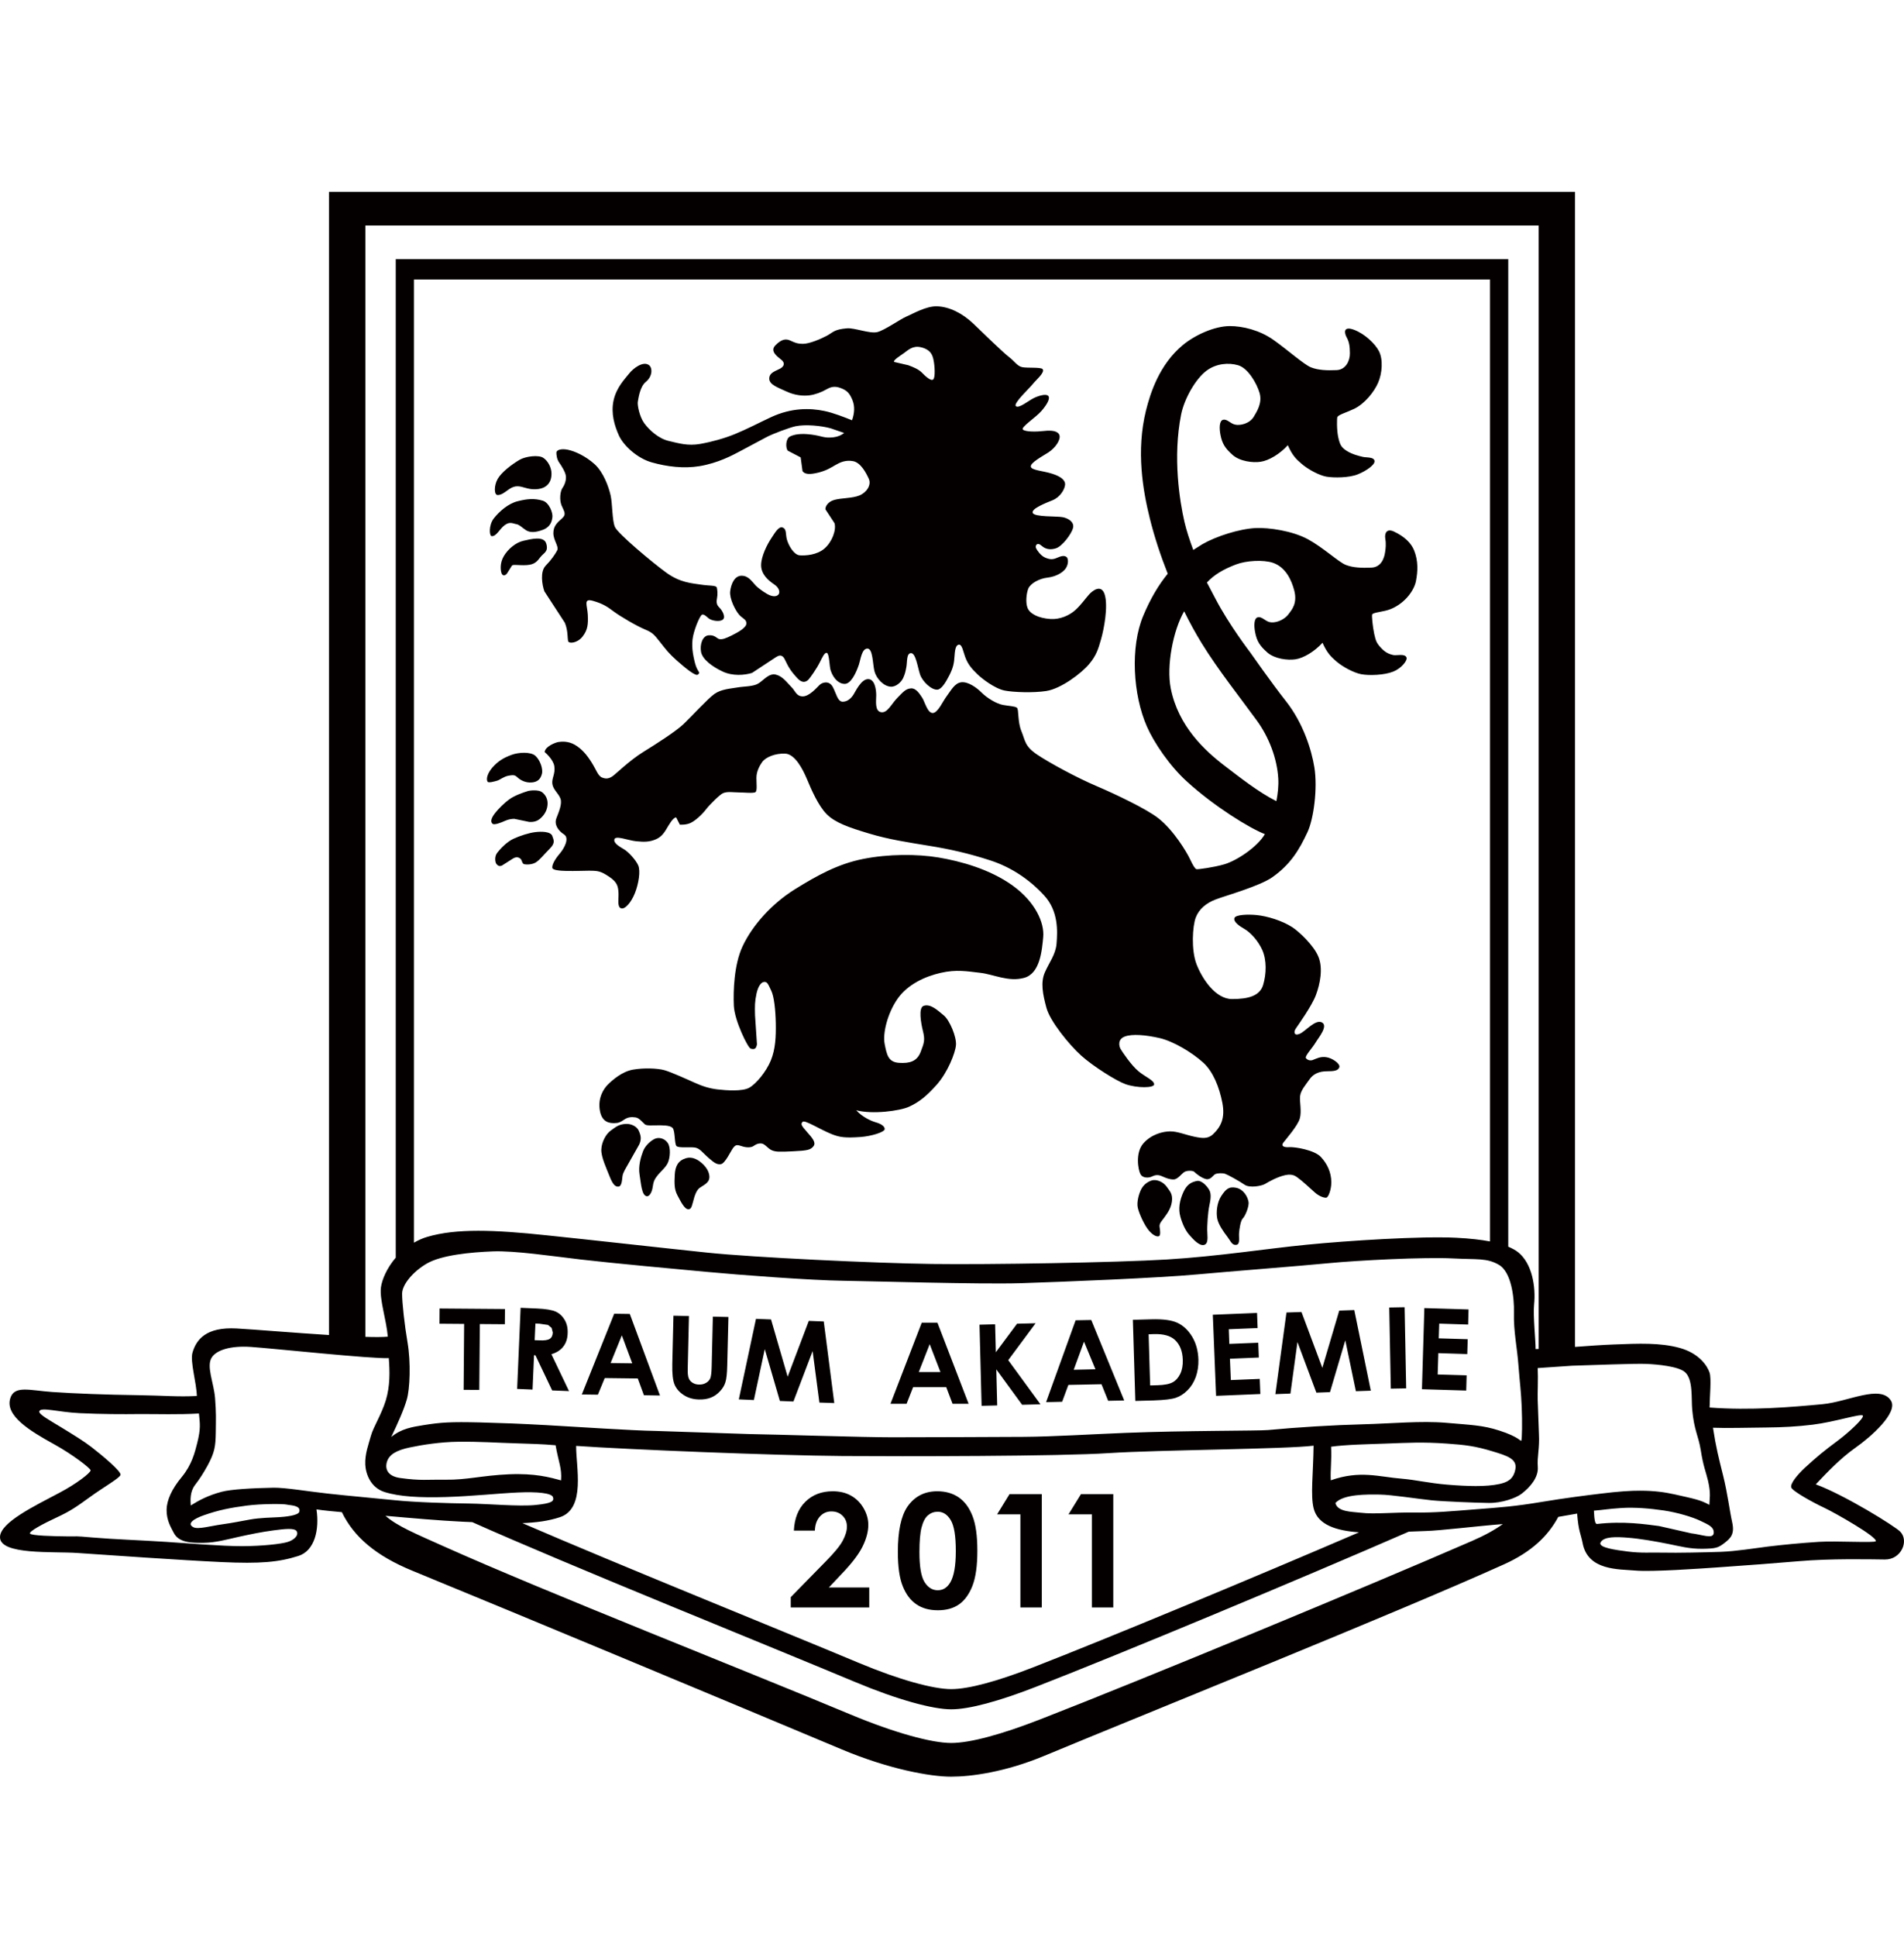 <!DOCTYPE svg PUBLIC "-//W3C//DTD SVG 1.1//EN" "http://www.w3.org/Graphics/SVG/1.1/DTD/svg11.dtd"><svg xmlns="http://www.w3.org/2000/svg" width="60" height="61" viewBox="0 0 60 61" overflow="visible"><path fill="#040000" d="M27.39 50h-1.271l.4-.423c.32-.333.542-.622.662-.866.121-.244.181-.474.181-.684 0-.18-.049-.354-.148-.525-.101-.173-.233-.304-.398-.396-.167-.093-.357-.137-.574-.137-.351 0-.638.11-.863.331-.223.221-.344.523-.362.908h.662c.006-.186.059-.333.155-.441.097-.108.218-.163.364-.163.144 0 .262.045.353.136.091.09.138.203.138.341 0 .133-.045.281-.132.445-.088.164-.267.381-.534.651l-1.104 1.127v.324h2.473v-.628zM28.878 50.53c.183.125.407.187.677.187.268 0 .491-.062.667-.186.176-.123.317-.317.421-.58.104-.265.156-.634.156-1.106 0-.47-.05-.836-.154-1.099-.103-.264-.248-.458-.436-.586-.189-.128-.413-.191-.674-.191-.401 0-.714.162-.939.484-.201.295-.302.771-.302 1.426 0 .469.051.829.156 1.085.102.254.244.442.428.566zm.164-2.426c.047-.181.116-.308.204-.381.09-.074.191-.109.305-.109.168 0 .305.088.411.267.106.178.158.502.158.971 0 .463-.058.793-.175.991-.098.162-.228.244-.394.244-.17 0-.309-.087-.417-.26-.107-.171-.16-.483-.16-.935-.001-.347.022-.609.068-.788zM32.155 50.628h.675v-3.569h-1.017l-.392.637h.734zM34.408 50.628h.674v-3.569h-1.017l-.393.637h.736zM59.881 48.24c-.166-.169-1.745-1.151-2.662-1.489.37-.389.772-.814 1.255-1.156.468-.328 1.356-1.104 1.113-1.483-.331-.516-1.353.04-2.15.114-.968.092-2.285.204-3.563.105.003-.365.061-.906-.001-1.099-.071-.211-.324-.604-.936-.776-.62-.171-1.286-.141-2.086-.11-.376.014-.807.046-1.218.076v-36.38h-39.266v36.006c-1.101-.069-2.343-.174-2.909-.206-.973-.054-1.275.357-1.392.76-.081.276.126.944.137 1.366-.616.032-.993-.013-1.914-.027-.923-.012-1.928-.049-2.645-.099-.716-.05-1.2-.22-1.323.208-.158.542.612 1.013 1.388 1.441.592.327 1.146.758 1.146.819 0 .082-.464.434-.963.696-.824.438-1.888.946-1.892 1.407-.006.571 1.674.446 2.442.5.903.062 3.307.23 4.535.286 1.229.057 1.808.003 2.424-.192.522-.164.667-.837.572-1.467.238.036.535.064.8.087.379.78 1.067 1.372 2.231 1.849 3.456 1.417 10.022 4.155 13.529 5.626 1.49.624 2.787.856 3.438.856.639 0 1.708-.145 2.934-.655 3.324-1.382 11.047-4.479 14.496-6.035.866-.392 1.384-.893 1.704-1.492l.595-.104c.044.569.118.644.173.93.165.876 1.147.816 1.658.864.511.047 2.053-.062 2.615-.101.972-.068 1.735-.125 2.556-.195.968-.083 2.183-.059 2.695-.052.514.007.77-.585.484-.878zm-48.367-41.137h36.973v35.385l-.096.002c.003-.244-.083-1.062-.048-1.398.06-.569-.065-1.298-.499-1.648-.078-.063-.184-.122-.315-.178v-31.102h-35.058v31.448c-.28.327-.435.692-.467.938-.048.377.172 1.021.217 1.55-.163.015-.411.015-.707.006v-35.003zm6.642 38.437c1.603.113 6.234.302 8.395.319 1.898.014 6.863.011 8.401-.092 1.539-.101 5.57-.123 6.443-.234-.012.896-.102 1.565.002 1.976.129.522.719.703 1.43.753-3.297 1.419-7.947 3.35-10.271 4.253-1.122.437-2.03.686-2.581.686-.561 0-1.634-.291-2.912-.827-2.684-1.121-7.487-3.056-10.602-4.401.433-.018.821-.067 1.186-.188.822-.276.5-1.595.509-2.245zm-2.127.895c-.831.036-1.32.18-1.991.17-.578-.008-.77.038-1.429-.054-.37-.052-.484-.261-.419-.498.069-.249.318-.378.724-.464.395-.084.974-.173 1.513-.179.745-.008 1.198.031 1.807.048.508.017.833.023 1.274.062.095.545.202.718.172 1.107-.347-.096-.822-.229-1.651-.192zm25.917-.869c.462-.066 1.189-.079 1.707-.098.695-.025 1.169-.056 1.948 0 .567.041.879.074 1.438.245.448.136.778.235.714.564-.063.329-.268.41-.5.463-.426.093-1.018.072-1.644.021-.593-.049-1.006-.153-1.436-.188-.708-.055-1.312-.275-2.237.051-.017-.335.032-.609.01-1.058zm5.303-.508c-.526-.171-.883-.175-1.678-.245-.789-.068-1.738.025-2.613.047-.917.023-2.096.094-3 .181-.288.027-2.632.015-4.465.088-1.048.041-2.314.12-3.221.126-.908.006-2.949.012-4.16.014-.864.002-3.692-.09-4.507-.102l-2.939-.098c-.744-.011-2.398-.125-3.453-.183-.908-.049-1.295-.063-2.087-.085-.927-.022-1.226-.003-1.772.084-.362.059-.702.108-1.025.375.213-.448.394-.848.49-1.179.098-.331.131-1.165.024-1.795-.094-.553-.174-1.267-.171-1.546.003-.276.334-.686.778-.943.466-.269 1.374-.355 2.072-.383.699-.028 1.899.153 2.775.255 1.041.121 2.994.3 3.934.387 1.099.103 3.326.27 4.336.283.837.011 4.292.116 5.596.077 1.399-.044 4.364-.166 5.556-.276 1.062-.098 3.14-.257 4.179-.357.865-.084 2.982-.195 3.897-.147.748.039 1.06-.021 1.439.201.392.227.487 1.031.474 1.504-.016.594.103 1.104.146 1.707.039.515.078.765.099 1.268.02.448.011 1.021-.012 1.057s-.072-.116-.692-.315zm-.294-5.957c-.28-.054-.629-.094-1.062-.116-1.125-.056-3.412.091-4.706.218-1.279.125-2.773.365-4.413.466-1.642.098-5.603.165-7.394.141-1.792-.023-5.651-.206-7.091-.357-1.568-.164-3.566-.391-5.077-.547-1.632-.172-2.829-.221-3.753.052-.152.045-.286.108-.415.182v-30.337h33.91v30.298zm-37.893 9.466c-.204.062-.788.129-1.427.131-.638.003-1.804-.097-2.384-.134-.823-.054-1.673-.082-2.325-.138s-.413-.03-.814-.036c-.4-.004-1.138-.02-1.167-.09-.029-.072.423-.312.84-.506.408-.189.601-.316 1.051-.644.436-.318.931-.591.962-.697.031-.104-.552-.594-.921-.88-.235-.182-.574-.389-.942-.614-.359-.22-.732-.418-.695-.512.055-.138.587.029 1.268.062.683.033 1.364.035 1.898.028.535-.002 1.226.021 1.863-.017.034.331.059.474-.053.925-.079.316-.174.693-.491 1.078-.318.383-.469.733-.475 1.026-.004.343.144.569.228.733.155.302.543.318.942.311.391-.007.746-.11 1.103-.189.356-.077.702-.152 1.109-.205.359-.047.648-.078.716.027.08.135-.096.285-.286.341zm.371-.953c-.034.123-.472.161-.643.171-.222.012-.593.018-.905.073-.313.056-.561.108-.873.151-.379.053-.766.167-.914.094-.226-.11.006-.267.326-.379.464-.163.847-.238 1.356-.304.457-.059 1.135-.058 1.253-.032.119.028.455.02.4.226zm-.816-.757c-.654.012-1.338.05-1.63.128-.447.119-.728.277-.976.431-.01-.157-.03-.431.136-.646.141-.182.263-.372.391-.604.229-.422.255-.607.262-1.054.005-.447.014-.599-.023-1.081-.039-.482-.285-1.005-.101-1.28.146-.221.564-.372 1.23-.328.667.044 3.825.382 4.346.352.032.416.044.873-.094 1.33-.141.456-.389.832-.468 1.112-.077.282-.194.572-.179.915.014.286.165.722.607.861.468.147 1.113.182 1.927.158.816-.024 1.664-.116 2.271-.143.609-.028 1.067.016 1.109.146.043.129-.034.196-.553.248-.52.052-1.456-.037-2.095-.046-.636-.008-1.698-.038-2.349-.106-.651-.067-1.392-.13-2.1-.208-.62-.067-1.326-.19-1.711-.185zm24.171 7.293c-1.224.477-2.214.747-2.814.747-.611 0-1.781-.317-3.176-.899-3.309-1.384-9.598-3.854-12.811-5.293-.898-.402-1.471-.638-1.839-.963.787.07 1.715.152 2.416.185l.317.014c3.063 1.367 8.964 3.739 12.082 5.042 1.324.554 2.433.854 3.014.854.569 0 1.509-.257 2.667-.708 2.683-1.042 8.366-3.412 11.751-4.888l.526-.02c.44-.009 1.621-.155 2.438-.219-.256.183-.571.359-.972.532-3.273 1.425-10.435 4.388-13.599 5.616zm15.791-6.845c-.84.141-1.312.174-2.083.233-.772.06-1.257.109-1.925.101-.667-.009-1.258.059-1.686.007-.287-.034-.734-.023-.803-.307.254-.284 1.004-.271 1.39-.266.385.005 1.16.13 1.646.181.354.036 1.378.077 1.793.083.415.006.863-.153 1.042-.292.271-.209.533-.516.507-.845-.025-.329.061-.565.036-1.035l-.039-1.071c-.007-.227.017-.664 0-1.005l1.08-.074c.593-.017 2.008-.074 2.35-.057.341.015.998.075 1.209.257.264.229.197.831.23 1.182.057.645.198.832.268 1.269.083.531.159.67.229.966.099.424.047.575.044.765-.284-.158-.47-.188-1.094-.33-.326-.072-.646-.115-1.086-.116-.283-.002-.675.021-1.275.096-.402.049-1.071.131-1.833.258zm1.649.275c.305-.024.429-.055.873-.084.402-.027.901.014 1.33.078.429.064.904.206 1.155.327.251.121.429.19.419.379-.011.211-.382.049-.709.014l-1.015-.23c-.414-.053-1.106-.163-1.956-.065-.054.005-.085-.112-.097-.419zm7.093.982c-.608.039-1.164.095-1.595.147-.43.054-1.019.15-1.494.168-.475.016-1.38.036-1.828.025-.381-.009-.677.02-1.102-.034-.37-.048-.954-.121-.863-.29.103-.188.492-.176.861-.146.371.027.873.116 1.258.193.383.076.68.161 1.096.156.415-.007.488-.029.684-.18.194-.15.331-.276.248-.653-.084-.378-.144-.898-.284-1.465-.141-.567-.226-.89-.321-1.515.445.018 1.093-.003 1.657-.007.562-.005.998-.03 1.484-.089.696-.085 1.521-.358 1.579-.287.059.071-.447.536-.78.784-.468.348-.646.495-1.039.855-.247.229-.476.509-.434.627.042.118.697.479 1.037.637.338.158 1.69.927 1.624 1.054-.032.059-1.245-.015-1.788.02zM13.85 41.692l.776.006-.016 2.076.494.003.017-2.075.788.006.004-.479-2.06-.016zM17.75 42.413c.086-.109.133-.247.138-.416.008-.159-.022-.3-.09-.419-.069-.12-.161-.208-.278-.264-.117-.055-.318-.089-.599-.101l-.515-.022-.11 2.554.486.021.047-1.082.044.002.527 1.107.531.021-.555-1.161c.165-.05.291-.131.374-.24zm-.748-.197l-.153-.005.024-.525.132.006.265.039.113.093.037.147c-.005.094-.037.16-.097.198-.06.039-.167.055-.321.047zM19.355 41.377l-1.02 2.543.506.007.216-.523 1.041.013.194.528.506.008-.951-2.569-.492-.007zm-.113 1.554l.354-.872.328.881-.682-.009zM22.426 43.061c-.004.171-.019.287-.042.348-.026.059-.07.108-.133.146-.063.038-.138.056-.224.054-.08-.002-.148-.021-.206-.059-.057-.036-.097-.084-.119-.144-.024-.06-.034-.16-.03-.303l.038-1.653-.488-.011-.036 1.522c-.007.306.018.523.073.651.056.13.152.239.287.327s.295.135.48.139c.141.004.266-.016.374-.058.108-.042.204-.109.288-.2.084-.089.141-.184.171-.284.033-.098.052-.276.058-.534l.037-1.522-.49-.012-.038 1.593zM25.487 41.603l-.666 1.758-.524-1.804-.474-.018-.541 2.536.475.021.343-1.604.476 1.633.427.017.605-1.589.213 1.622.469.016-.331-2.57zM29.047 41.659l-.986 2.556h.507l.207-.526h1.043l.2.526h.506l-.983-2.556h-.494zm-.094 1.555l.344-.878.339.878h-.683zM32.635 41.677l-.585.015-.669.899-.022-.881-.492.013.066 2.555.491-.012-.028-1.136.814 1.115.578-.015-1.016-1.39zM33.896 41.584l-.931 2.578.506-.012.197-.531 1.043-.021.21.522.506-.011-1.038-2.534-.493.009zm-.06 1.559l.324-.886.36.87-.684.016zM37.109 41.666c-.183-.087-.46-.124-.832-.113l-.577.016.077 2.555.583-.016c.331-.011.564-.039.696-.084.134-.046.256-.125.367-.237.112-.112.199-.251.26-.418.059-.168.087-.35.082-.546-.009-.277-.074-.518-.197-.722-.123-.203-.275-.347-.459-.435zm.082 1.608c-.06.123-.14.211-.239.264-.099.055-.259.085-.481.092l-.227.006-.048-1.611.166-.006c.302-.009.523.053.664.184.155.145.238.353.246.625.006.174-.021.323-.081.446zM38.787 43.467l-.029-.672.911-.038-.018-.467-.912.037-.017-.461.909-.037-.018-.477-1.394.057.103 2.555 1.395-.058-.019-.476zM42.203 41.279l-.533 1.803-.657-1.759-.473.016-.35 2.571.475-.018.221-1.623.596 1.594.429-.016.483-1.632.334 1.602.47-.016-.521-2.539zM43.828 43.737l-.049-2.556.484-.009.049 2.556zM44.809 43.755l1.395.042.013-.479-.912-.027.021-.672.911.029.015-.468-.913-.027.015-.464.911.029.013-.476-1.393-.042zM17.404 26.33c-.052-.145-.351-.145-.539-.121-.187.022-.479.113-.688.211-.209.097-.418.32-.509.441-.09.119-.068.294-.023.352.069.083.114.066.167.052l.365-.232c.12-.066.196-.014.233.023.037.036.043.149.111.164.069.016.248.016.368-.06.12-.075.239-.232.426-.42.186-.186.141-.268.089-.41zM15.675 24.586c.088-.03.199-.124.337-.152.218-.044.228-.004.315.069.087.073.236.156.426.142.189-.014.281-.107.324-.269.043-.16-.059-.438-.204-.57-.146-.132-.526-.117-.761-.028-.233.087-.411.186-.595.396-.15.173-.208.362-.15.449.029.042.22-.009.308-.037zM15.684 15.592c.179 0 .315-.195.495-.255.179-.061.329.029.51.06.18.03.405.015.54-.104.092-.08.15-.196.15-.376 0-.181-.104-.392-.254-.494-.151-.106-.565-.05-.752.059-.254.15-.569.391-.689.601s-.119.509 0 .509zM37.711 37.197c-.147.033-.301.086-.421.352-.12.268-.163.524-.093.774.068.248.179.465.292.584.109.121.309.353.463.301.095-.031.111-.146.095-.369-.018-.224.025-.697.061-.859.034-.163.076-.362 0-.498-.078-.139-.252-.319-.397-.285zM36.294 37.18c-.138.043-.258.139-.327.268-.069.128-.155.403-.112.593.043.189.214.566.36.729.146.164.258.188.309.164.053-.026.037-.182.018-.292-.018-.112.087-.206.14-.284.05-.077.213-.258.247-.507.035-.25-.068-.335-.163-.474-.094-.137-.308-.247-.472-.197zM36.143 22.887c.222.502.711 1.232 1.264 1.732.854.778 1.968 1.466 2.453 1.653-.232.401-.881.834-1.281.951-.33.096-.839.165-.877.153-.039-.013-.103-.103-.203-.319-.102-.216-.51-.903-.993-1.283-.379-.299-1.36-.763-1.957-1.018-.598-.253-1.474-.725-1.867-.99-.396-.268-.369-.433-.495-.737-.126-.307-.076-.687-.141-.738-.064-.051-.243-.051-.443-.089-.204-.038-.495-.216-.661-.38-.165-.166-.432-.357-.648-.333-.216.026-.331.269-.458.433-.128.167-.28.535-.445.535-.166 0-.254-.368-.331-.483-.077-.115-.191-.306-.356-.292-.167.012-.247.119-.42.292-.19.19-.318.496-.521.457-.204-.037-.151-.367-.151-.533s-.04-.509-.255-.509c-.217 0-.394.382-.458.483-.063.102-.178.229-.343.229s-.204-.268-.317-.472c-.115-.203-.33-.141-.419-.05-.089.088-.318.354-.522.354-.204 0-.233-.17-.356-.291-.152-.154-.28-.344-.495-.395-.217-.051-.382.178-.547.279-.165.102-.458.089-.674.128-.217.037-.496.051-.712.202-.215.153-.737.726-.978.954-.243.229-.838.61-1.271.877-.432.268-.853.687-.966.764-.114.075-.203.089-.329.037-.128-.051-.179-.242-.332-.482-.152-.241-.306-.42-.521-.547-.217-.127-.433-.102-.521-.089-.09.013-.42.141-.433.317 0 0 .271.222.305.445.038.241-.088.381-.062.559.025.179.19.293.254.458.063.166-.05.42-.127.623s.063.395.241.509c.178.115.013.432-.14.61-.152.177-.245.354-.229.444.025.14.84.089 1.145.089.304 0 .38.013.648.191.266.178.279.317.292.495.013.179-.05.446.076.496.127.051.331-.19.444-.483.115-.292.178-.687.103-.864-.077-.179-.317-.433-.446-.508-.126-.076-.342-.191-.305-.318.039-.127.434.038.687.063.255.025.419.025.623-.063.203-.089.28-.241.394-.432.115-.191.192-.256.242-.256l.116.229s.189.013.329-.051c.142-.063.357-.25.496-.432.129-.168.443-.47.534-.509.143-.062.319-.025.483-.025.166 0 .498.038.546-.013.052-.051.025-.255.025-.444 0-.191.089-.37.179-.496.113-.157.407-.28.726-.268.316.014.557.496.687.802.127.305.355.839.622 1.106.266.267.698.418 1.334.608.634.191 1.236.279 1.867.383.681.109 1.281.244 1.972.47.645.212 1.219.597 1.676 1.094.458.495.426 1.132.394 1.525-.028.339-.229.585-.368.902-.141.318-.064.698.05 1.118.114.421.712 1.157 1.093 1.501.387.348 1.117.803 1.398.902.357.127.917.127.903 0-.013-.128-.285-.231-.496-.408-.226-.188-.507-.608-.56-.698-.051-.088-.101-.305.128-.393.229-.09.663-.053 1.107.049.426.1 1.018.451 1.372.775.306.28.503.768.598 1.26.091.476-.038.75-.292.991-.165.156-.349.129-.597.077-.281-.06-.522-.166-.75-.166-.228 0-.598.089-.853.381-.254.293-.165.827-.088.967s.28.114.355.076c.078-.038.179-.076.319-.013.139.062.241.103.368.103s.241-.166.332-.229c.089-.063.279-.052.318-.013.037.038.214.19.368.229.152.038.227-.118.292-.152.074-.039.242-.038.318-.012.075.024.445.228.611.343.165.114.546.037.648-.026.102-.062.394-.229.647-.279.254-.051.344.063.42.114.077.051.356.306.496.432.14.128.305.179.367.166.064-.014.155-.254.155-.482 0-.312-.129-.586-.331-.801-.204-.218-.814-.318-.992-.307-.179.013-.267-.038-.191-.14.076-.102.458-.534.521-.763.065-.229-.011-.529.009-.705.022-.187.183-.362.296-.526.115-.167.292-.257.559-.257.203 0 .343-.013.382-.126.037-.115-.239-.298-.42-.318-.178-.021-.273.033-.419.09-.07.026-.165.01-.216-.063-.039-.058.216-.331.304-.483.089-.152.407-.521.205-.636-.205-.114-.521.279-.7.355-.176.077-.204-.051-.126-.164.076-.115.508-.713.634-1.057.129-.342.23-.838.077-1.207-.151-.368-.625-.801-.822-.928-.324-.209-.789-.348-1.123-.382-.283-.027-.656-.013-.698.09-.049.12.167.264.3.339.205.115.442.377.574.667.146.325.131.761.029 1.104-.103.343-.458.445-.98.445-.521 0-.94-.636-1.118-1.093-.177-.459-.127-1.209-.026-1.475.102-.268.333-.458.636-.572.312-.119 1.376-.414 1.78-.699.572-.405.846-.86 1.106-1.42.194-.415.322-1.374.216-2.039-.091-.561-.356-1.4-.899-2.088-.439-.554-1.132-1.545-1.132-1.545s-.662-.86-1.093-1.691l-.262-.498c.227-.244.511-.413.916-.568.325-.124.86-.153 1.162-.053.411.14.592.558.675.877.102.404-.077.602-.178.737-.162.215-.445.293-.599.255-.151-.038-.24-.178-.368-.153-.129.025-.129.267-.089.472.054.286.152.431.382.635.229.203.636.254.889.217.255-.038.598-.242.852-.521.142.317.263.438.434.585.205.177.56.364.788.406.254.047.731.03 1.011-.084.264-.108.445-.35.416-.438-.048-.142-.321-.057-.423-.083-.099-.023-.227-.062-.365-.207-.152-.159-.181-.228-.231-.457-.049-.228-.083-.58-.065-.614.044-.073.369-.077.6-.175.469-.201.729-.611.779-.871.061-.313.075-.637-.055-.966-.095-.239-.306-.443-.641-.6-.23-.106-.297.062-.269.227.029.17.01.312-.005.414-.031.233-.142.484-.434.497s-.583.005-.814-.089c-.22-.09-.718-.552-1.184-.804-.495-.269-1.237-.372-1.644-.354-.52.025-1.246.259-1.678.506l-.292.184c-.118-.313-.218-.624-.278-.883-.149-.643-.374-2.033-.106-3.379.102-.509.464-1.138.808-1.389.301-.221.686-.255.991-.166s.584.561.676.878c.088.317-.092.584-.181.737-.133.23-.443.292-.598.253-.15-.036-.241-.177-.368-.152-.127.026-.127.268-.088.471.054.288.153.433.381.636.23.204.636.255.889.216.255-.038.599-.241.853-.521.14.317.26.438.433.585.205.177.559.368.786.406.229.039.714.039.992-.076.266-.108.522-.292.522-.406 0-.148-.267-.114-.369-.141-.1-.024-.331-.076-.508-.19-.18-.114-.216-.203-.268-.433-.049-.228-.044-.603-.025-.636.043-.073.303-.146.529-.255.332-.161.629-.533.754-.824.128-.293.162-.729.025-.993-.116-.227-.444-.546-.787-.673s-.305.102-.228.241.099.276.101.496c.004.235-.127.521-.418.534-.294.013-.583.005-.814-.089-.22-.09-.749-.561-1.181-.865-.432-.305-.967-.434-1.373-.433-.487.002-1.105.285-1.487.604-.734.613-1.018 1.51-1.152 2.049-.319 1.28-.097 2.535.12 3.409.141.568.335 1.158.564 1.738-.287.351-.544.78-.77 1.319-.417.987-.327 2.496.115 3.498zm1.173-3.634c.173.353.358.691.551 1.004.513.835 1.251 1.765 1.737 2.434.39.535.64 1.202.677 1.825.014.229-.012.477-.059.717-.56-.278-1.187-.776-1.605-1.094-.653-.495-1.486-1.267-1.723-2.456-.141-.712.073-1.828.422-2.43zM20.541 14.564c.478.135 1.007.2 1.503.118.587-.099 1.033-.339 1.298-.481l.803-.428c.214-.116.75-.311.926-.348.313-.065.809-.017 1.108.066l.423.146c-.089.072-.201.121-.35.138-.3.029-.332-.041-.68-.087-.344-.045-.543-.004-.672.057-.146.067-.149.361-.075.45l.406.211.059.434c.075.105.235.11.498.045.249-.061.399-.157.54-.239.143-.082.314-.165.557-.121.239.047.404.36.493.556.09.196-.074.437-.3.526-.224.09-.555.076-.78.136-.225.061-.296.226-.286.3l.286.436c.061.21-.074.586-.315.796-.241.21-.604.229-.783.216-.18-.015-.348-.301-.404-.502-.044-.164-.002-.327-.135-.375-.125-.044-.24.165-.36.346-.12.18-.316.557-.316.841 0 .286.226.48.406.601.181.119.195.271.134.33-.06.061-.16.059-.268.016-.099-.039-.316-.182-.437-.301-.119-.121-.226-.314-.45-.314-.225 0-.333.261-.361.494-.025.236.167.597.272.721.111.136.24.15.24.285 0 .137-.261.28-.453.376-.204.104-.315.14-.404.119-.073-.016-.135-.135-.331-.119-.194.014-.284.285-.241.525.047.24.362.466.677.615.314.149.69.12.93.045l.751-.495c.179-.12.245-.002.287.082.106.219.165.337.389.578.185.203.31.088.354.042.046-.045.256-.343.352-.537.079-.157.155-.326.225-.3.079.028.078.428.12.554.092.271.272.431.455.421.174-.011.33-.299.432-.6.06-.182.093-.512.271-.512.176 0 .164.497.223.719.059.222.28.467.511.482.163.011.333-.142.392-.273.059-.133.072-.192.1-.343.032-.167 0-.441.149-.441.146 0 .205.427.28.663.074.235.377.513.559.486.122-.017.251-.221.371-.457.117-.235.146-.368.161-.619.016-.251.061-.34.147-.34.09 0 .128.225.184.378.09.256.228.395.376.541.146.147.561.466.872.527.266.053.9.078 1.311.014.47-.073 1.11-.562 1.346-.843.236-.279.293-.483.382-.794.089-.309.223-1.017.117-1.387-.103-.368-.398-.129-.501-.011-.138.158-.246.318-.421.479-.193.179-.499.308-.791.288-.383-.025-.646-.166-.72-.344-.074-.177-.034-.485.024-.619.071-.16.344-.31.594-.339.251-.029.44-.133.546-.245.125-.132.135-.347.061-.406-.073-.059-.178-.027-.311.031-.131.059-.236.044-.369-.015-.132-.059-.251-.228-.28-.296-.032-.072.029-.206.176-.073.149.133.311.123.449.081.207-.065.498-.465.541-.641.045-.179-.131-.302-.324-.341-.197-.038-.886 0-.945-.133-.06-.133.424-.319.621-.399.243-.099.382-.338.397-.485s-.132-.266-.414-.354c-.28-.09-.648-.104-.665-.222-.015-.119.339-.311.548-.443.24-.155.398-.413.354-.545-.044-.134-.237-.163-.489-.134-.25.029-.588.029-.663-.045-.074-.073.414-.384.589-.59.178-.207.281-.398.208-.472-.074-.074-.315.002-.458.073-.165.082-.472.339-.561.251-.088-.088.443-.575.532-.693s.398-.369.311-.473c-.057-.065-.473-.029-.637-.06-.161-.029-.249-.191-.426-.324s-.781-.723-1.121-1.048c-.339-.323-.753-.536-1.151-.546-.338-.007-.753.236-.959.324-.206.09-.679.428-.914.488-.236.059-.719-.14-.96-.118-.406.034-.435.128-.63.233-.193.104-.555.255-.75.255-.196 0-.271-.044-.406-.104-.135-.062-.27-.047-.464.149-.198.195.088.375.194.465.105.09.088.195-.045.27-.135.075-.345.121-.345.316 0 .194.284.284.54.404.255.121.526.15.736.121.165-.022.36-.09.54-.194.18-.105.318-.084.48-.016.171.072.25.169.331.374.073.188.06.405-.018.623-.239-.096-.591-.235-.874-.293-.445-.093-1.031-.107-1.683.197-.368.171-.733.366-1.143.534-.318.129-.699.238-1.086.307-.388.068-.677-.02-.995-.095-.317-.074-.613-.345-.767-.556-.154-.212-.22-.579-.204-.673.018-.094.062-.476.252-.63.218-.176.217-.451.093-.534-.185-.123-.484.104-.614.267-.146.185-.402.438-.494.851-.089.41.031.8.169 1.105.14.31.573.718 1.037.847zm7.943-3.441c.135-.097.279-.247.539-.185.318.076.369.262.398.416.032.152.062.538-.015.599-.077.062-.272-.132-.353-.215-.107-.108-.263-.172-.432-.235l-.445-.103c-.035-.055.174-.181.308-.277zM17.214 17.123c-.075-.256-.484-.142-.721-.09-.235.052-.481.255-.615.48-.135.225-.103.458-.074.539.029.091.119.091.179 0l.15-.239c.046-.044.211 0 .466-.015s.33-.121.435-.256c.105-.133.256-.164.18-.419zM38.958 37.411c-.24-.05-.334.053-.472.258-.138.207-.164.517-.128.706.033.189.205.43.317.575.112.146.146.275.283.258.13-.016.077-.23.087-.361.008-.128.05-.411.119-.472.069-.061.208-.379.18-.524-.025-.146-.146-.387-.386-.44zM16.207 25.79l.471.098c.142.008.248-.022.344-.104s.209-.217.231-.419c.023-.202-.074-.345-.18-.42-.104-.074-.362-.053-.44-.029-.15.045-.421.142-.576.255-.159.112-.354.306-.457.44-.104.136-.163.263-.076.336.053.046.266-.036.397-.096.098-.044.203-.061.286-.061zM17.438 16.793c0 .225.181.42.121.54-.06.121-.203.322-.36.48-.185.186-.118.604-.044.812l.645.99c.107.255.076.511.107.586.028.074.284.06.45-.15s.18-.391.166-.691c-.016-.3-.151-.524.164-.435.315.089.458.189.646.33.222.165.736.465.991.57.256.104.301.181.482.405.179.226.272.354.528.579.255.225.583.498.658.438.101-.081-.012-.066-.088-.352-.074-.285-.123-.575-.063-.861.061-.285.225-.661.285-.676.061-.015.12.045.21.121.092.074.361.119.451.028.09-.089-.045-.3-.106-.358-.059-.062-.12-.12-.089-.286.03-.165.015-.255 0-.346-.015-.09-.226-.06-.51-.104-.286-.045-.646-.06-1.083-.375-.436-.315-1.531-1.231-1.621-1.441-.09-.209-.076-.72-.135-.99-.061-.271-.226-.736-.51-.991-.286-.255-.615-.405-.842-.451-.224-.045-.358.015-.358.091 0 .075.014.209.089.314.075.106.196.301.21.422.015.119-.031.27-.105.374-.075.105-.105.376-.03.556.075.181.165.271.014.405-.152.135-.273.24-.273.466zM15.487 16.884c.149.029.255-.227.421-.347.165-.119.254-.045.359-.03.104.017.195.121.315.196.121.074.285.074.525-.016.241-.09.285-.27.301-.405.015-.135-.105-.45-.301-.511-.268-.082-.494-.06-.795.016-.301.074-.586.33-.75.54-.164.21-.142.542-.075.557zM20.633 35.869c-.129.061-.303.213-.371.396-.068.182-.152.463-.108.728.047.267.062.676.236.685.054.002.123-.069.16-.205.038-.137.015-.251.145-.418.127-.169.272-.267.348-.425.076-.16.1-.486 0-.631-.098-.145-.28-.19-.41-.13zM21.622 36.477c-.252.074-.343.251-.358.524-.015.273-.015.463.083.645.098.183.22.44.341.44.068 0 .099-.022.152-.235.052-.212.113-.372.212-.44.1-.068.213-.121.274-.221.06-.098.037-.305-.144-.493-.182-.19-.378-.273-.56-.22zM31.913 27.893c-.725-.522-1.654-.771-2.335-.885-.678-.113-1.586-.113-2.381.046-.793.158-1.444.518-2.151.957-.703.437-1.331 1.118-1.648 1.799-.264.567-.295 1.392-.273 1.868.023.476.445 1.326.531 1.351.134.04.176-.014.198-.136l-.061-.918c-.007-.297-.008-.42.046-.677.046-.213.136-.364.243-.372.105-.008.13.09.22.273.092.182.137.623.145 1.032.007.41-.008.813-.159 1.177-.143.344-.457.729-.677.851-.219.123-.728.084-.994.054-.265-.03-.494-.106-.73-.213-.234-.105-.736-.334-.955-.395-.221-.06-.646-.075-.988-.015s-.644.327-.79.471c-.144.144-.319.432-.25.82.068.388.327.393.456.393s.189-.028.311-.111c.123-.085.237-.085.357-.069.122.016.236.176.297.221.059.045.234.029.387.029.151 0 .387-.008.479.076.09.084.059.509.128.577.068.068.417.023.577.046.158.022.25.168.417.312.168.144.267.235.403.212.138-.022.312-.418.395-.523.084-.106.138-.083.281-.038.144.046.281.038.349-.008.069-.046.136-.09.25-.083.114.008.205.159.326.212.122.053.228.057.681.034.454-.022.545-.045.636-.158.089-.114-.023-.249-.205-.453-.181-.205-.204-.249-.135-.317.068-.068.531.232.908.385.264.107.441.126.918.093.325-.023.76-.151.76-.251-.001-.092-.124-.167-.284-.212-.157-.045-.433-.175-.614-.38.5.136 1.374.024 1.668-.112.295-.136.536-.315.876-.7.34-.386.577-.988.599-1.239.023-.248-.196-.788-.387-.939-.167-.133-.407-.379-.636-.296-.161.061-.085.524-.017.796.067.273.041.361-.073.654-.114.296-.341.365-.681.343-.339-.023-.385-.25-.452-.59-.069-.34.09-.975.408-1.43.317-.452.862-.702 1.36-.815.498-.114.839-.046 1.247 0 .408.045.884.295 1.381.158.499-.137.56-.855.6-1.291.038-.435-.237-1.092-.962-1.614zM20.131 35.619c-.059-.146-.249-.225-.394-.22-.242.006-.341.105-.493.212-.152.107-.288.364-.295.599-.007.236.167.601.265.851.099.252.183.326.281.312.1-.016.106-.205.121-.325.015-.122.114-.266.198-.418l.327-.578c.082-.176.053-.289-.01-.433z"/><path fill="none" d="M0 0h60v60h-60z"/><path fill="none" d="M0 0h60v61h-60z"/></svg>